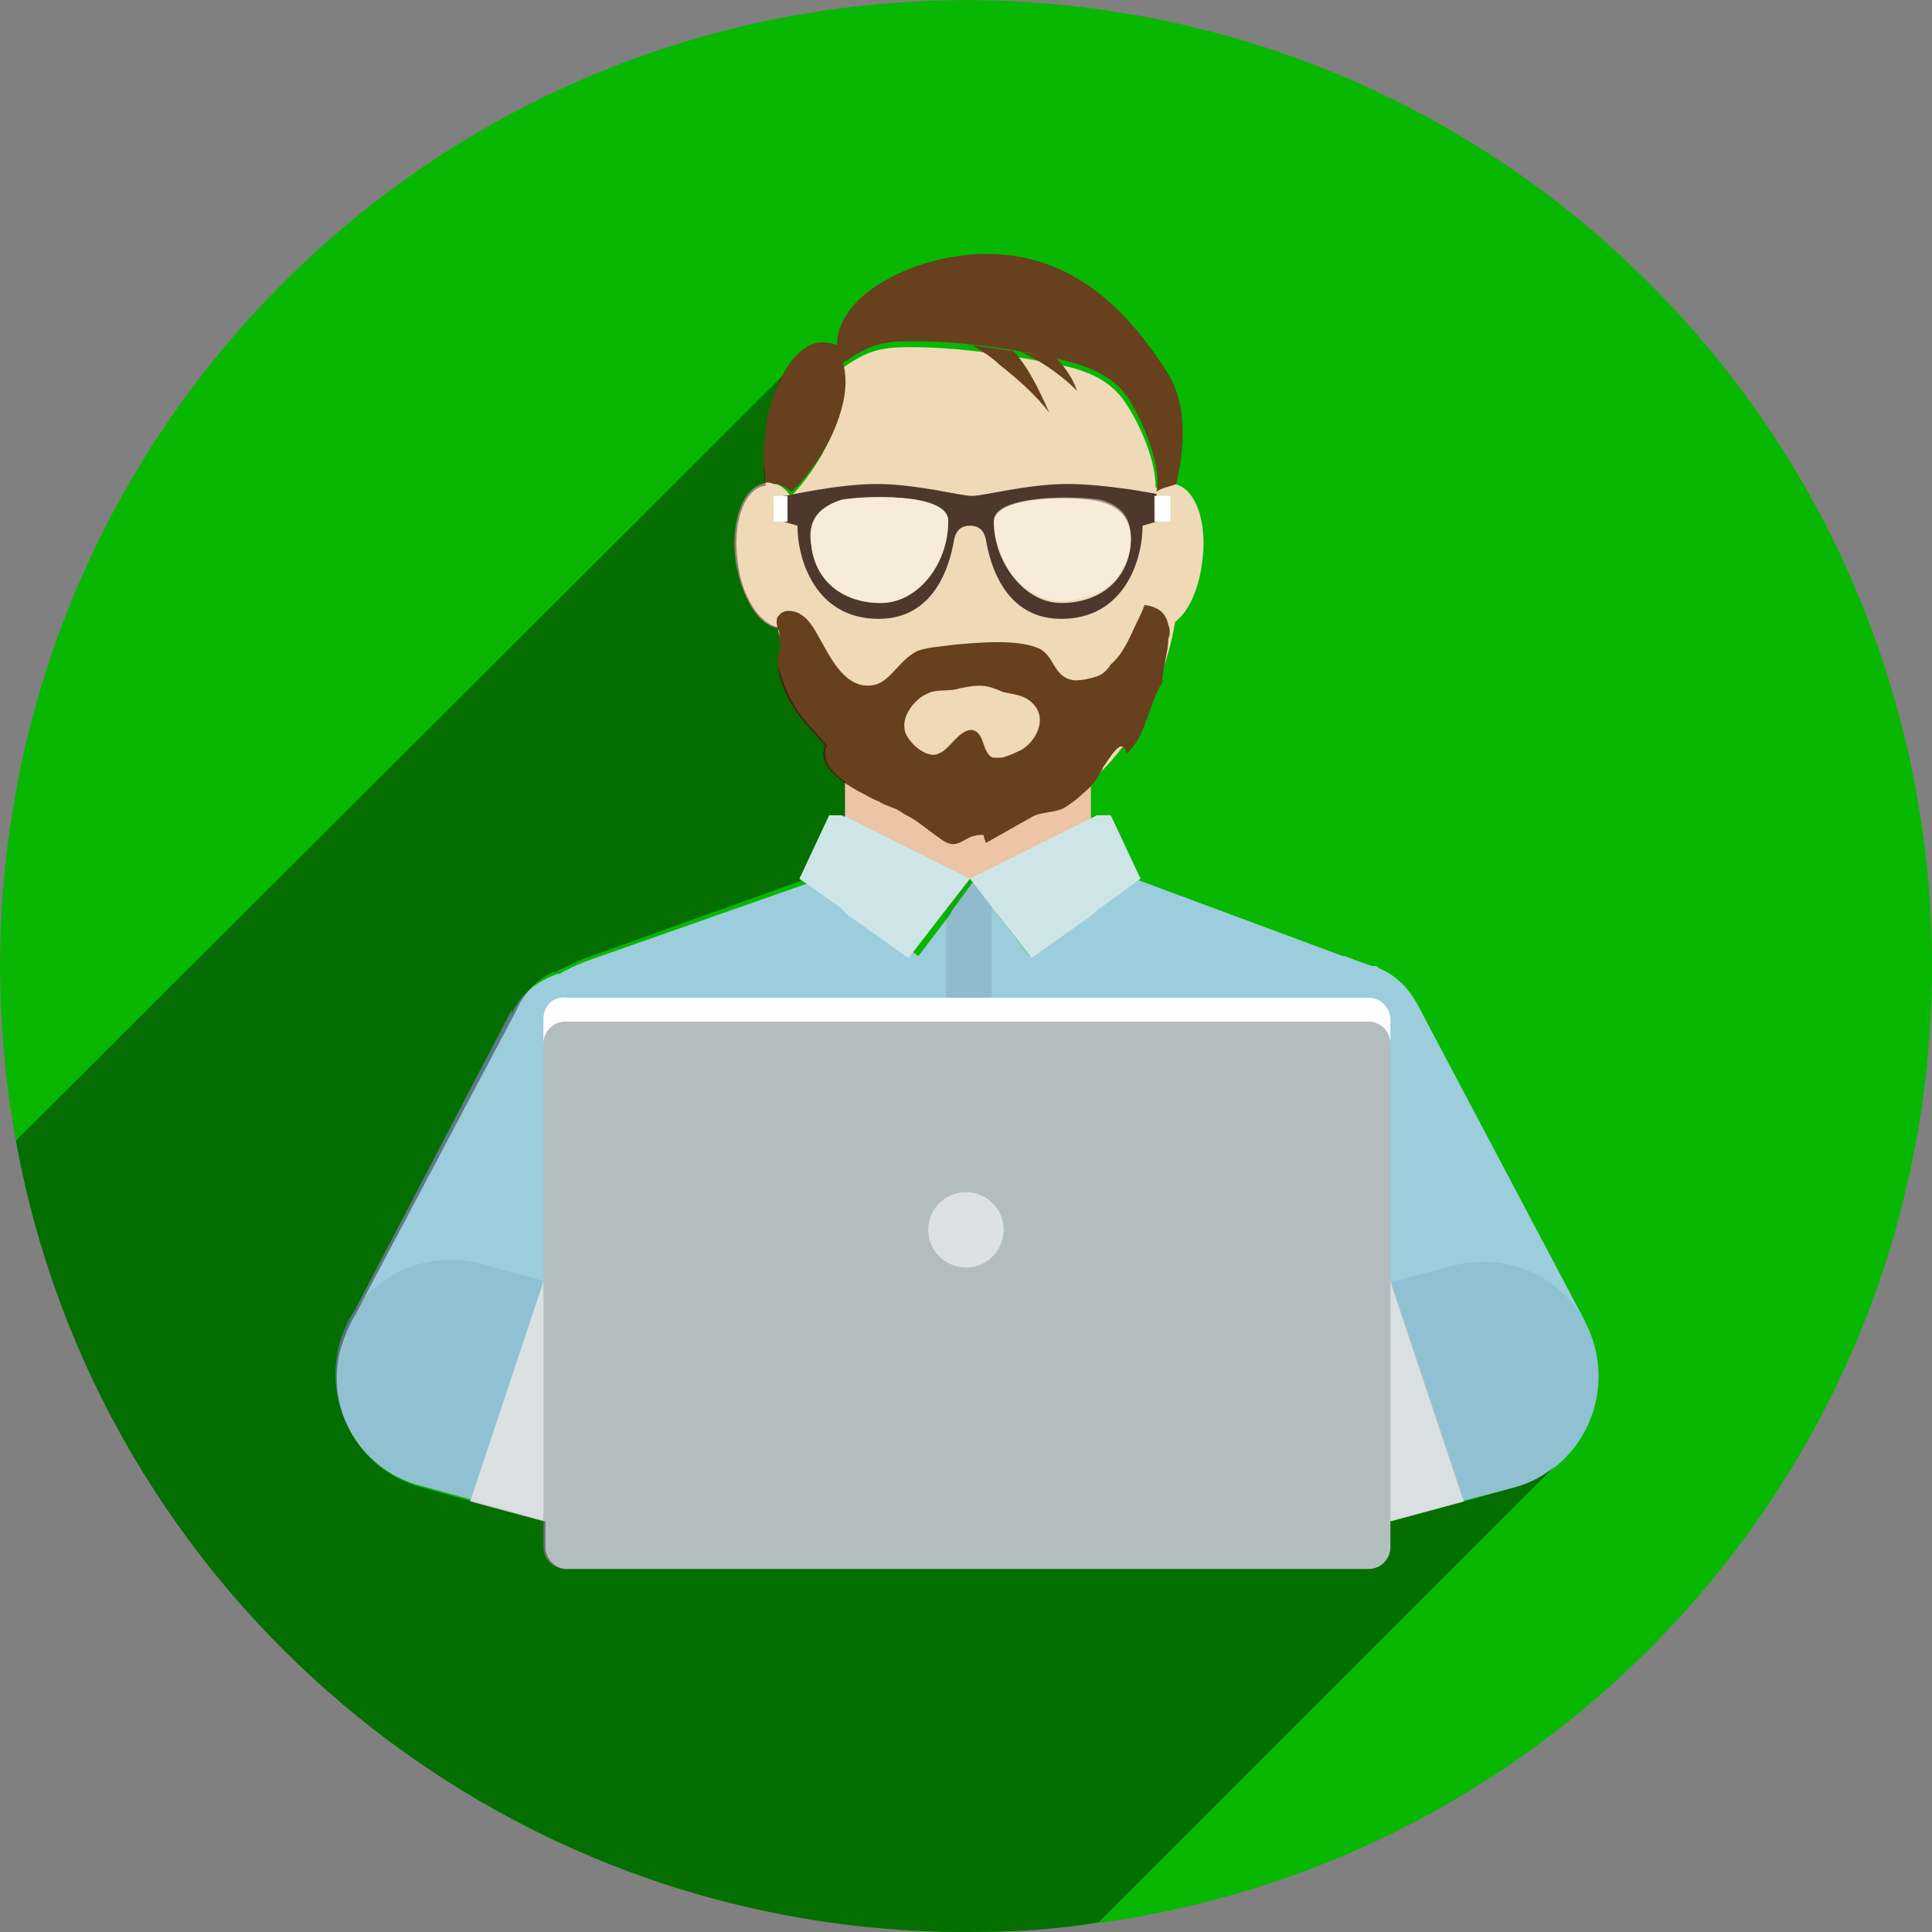 <svg width="80" height="80" viewBox="0 0 80 80" fill="none" xmlns="http://www.w3.org/2000/svg">
<rect x="0" y="0" width="80" height="80" fill="#808080" stroke="none"/>
<g clip-path="url(#clip0_13162_169061)">
<g clip-path="url(#clip1_13162_169061)">
<path d="M11.718 68.29C-3.902 52.669 -3.902 27.343 11.718 11.722C27.339 -3.899 52.666 -3.899 68.286 11.722C83.907 27.343 83.907 52.669 68.286 68.29C52.666 83.911 27.339 83.911 11.718 68.29Z" fill="#08B701"/>
<path d="M20.944 43.204V59.631H59.137V43.204C59.137 42.3 58.726 41.479 58.151 40.822C57.822 40.493 57.494 40.247 57.083 40.083L57.001 40.001C57.001 40.001 57.001 40.001 56.919 40.001H56.837C56.508 39.919 55.687 39.59 55.687 39.59C55.687 39.59 55.687 39.59 55.605 39.59L46.981 36.387L45.256 37.619L45.009 37.783L44.845 37.947L42.627 39.59L41.313 37.865L41.231 37.701L40.328 36.469L39.424 37.701L39.342 37.865L38.028 39.59L35.646 37.865L35.317 37.619L33.757 36.469L24.64 39.672C24.147 39.836 23.572 40.083 23.326 40.247C23.244 40.247 23.244 40.329 23.161 40.329H23.079C21.683 40.822 20.944 41.89 20.944 43.204Z" fill="#9BCDDD"/>
<path d="M34.987 30.801H45.172V36.386H34.987V30.801Z" fill="#EEC4A7"/>
<path opacity="0.14" d="M39.177 36.387V59.631C39.506 59.631 39.916 59.631 40.245 59.631C40.492 59.631 40.738 59.631 41.066 59.631V36.387H39.177Z" fill="#4D4E68"/>
<path d="M40.163 36.386L41.313 37.865L42.709 39.672L45.255 37.865L45.42 37.7L47.227 36.386L45.995 33.758H45.42L40.163 36.386Z" fill="#CEE5E7"/>
<path d="M33.1 36.386L34.743 37.536L35.072 37.865L37.618 39.672L39.014 37.865L40.164 36.386L34.907 33.758H34.332L33.1 36.386Z" fill="#CEE5E7"/>
<path d="M47.801 26.037C48.048 26.119 48.294 26.037 48.459 25.873C49.116 25.544 49.608 24.558 49.773 23.326C50.019 21.684 49.526 20.205 48.623 20.041C48.541 20.041 48.459 20.041 48.376 20.041C48.294 20.041 48.294 20.041 48.212 20.041C48.048 20.123 47.801 20.205 47.637 20.37C47.144 20.78 46.734 21.684 46.569 22.752C46.405 24.394 46.898 25.873 47.801 26.037Z" fill="#EFD9B7"/>
<path d="M31.869 23.081C31.869 24.067 31.951 25.053 32.198 26.038C33.183 30.72 36.469 34.252 40.411 34.252C44.354 34.252 47.721 30.72 48.625 25.956C48.789 25.053 48.871 24.149 48.871 23.163C48.871 22.096 48.789 21.11 48.543 20.207C48.543 20.125 48.543 20.042 48.46 19.96C48.46 20.042 48.378 20.125 48.378 20.289C48.214 20.371 47.968 20.453 47.803 20.617C48.05 19.549 47.31 17.743 46.653 16.757C45.832 15.443 44.436 15.196 43.039 14.95C41.233 14.621 39.508 14.375 37.701 14.375C36.386 14.375 35.894 14.539 34.826 15.278C35.319 16.921 33.922 19.385 32.69 20.617C32.526 20.453 32.362 20.289 32.115 20.289C32.033 20.453 32.033 20.699 32.033 20.864C31.951 21.439 31.869 22.26 31.869 23.081Z" fill="#EFD9B7"/>
<path d="M31.62 18.892C31.62 19.302 31.62 19.713 31.702 20.041C31.867 20.041 32.031 20.041 32.195 20.041C32.359 20.123 32.606 20.206 32.77 20.37C34.084 19.138 35.398 16.674 34.906 15.031C35.974 14.292 36.466 14.128 37.78 14.128C39.669 14.128 41.312 14.374 43.119 14.703C44.516 15.031 45.912 15.277 46.733 16.51C47.308 17.413 48.13 19.302 47.883 20.37C48.047 20.206 48.54 20.123 48.705 20.041C48.705 19.959 49.526 17.167 48.294 15.36C46.405 12.403 44.105 10.514 40.819 10.514C38.109 10.514 34.659 12.074 34.659 14.292C33.756 13.963 33.263 14.374 32.77 14.949C31.867 16.181 31.62 17.742 31.62 18.892Z" fill="#67401D"/>
<path d="M30.472 23.328C30.718 24.724 31.375 25.792 32.032 25.956C32.197 26.038 32.361 26.038 32.443 25.956C33.347 25.792 33.839 24.313 33.593 22.67C33.429 21.685 33.018 20.863 32.607 20.371C32.443 20.206 32.279 20.042 32.032 20.042C31.868 19.96 31.704 19.96 31.54 20.042C30.718 20.288 30.226 21.685 30.472 23.328Z" fill="#EFD9B7"/>
<path d="M32.195 27.351C32.195 27.186 32.277 27.022 32.277 26.94C32.359 26.858 32.277 26.611 32.277 26.447C32.277 26.201 32.277 26.119 32.195 26.036C32.195 25.872 32.113 25.79 32.195 25.544L32.359 25.379C32.524 25.297 32.524 25.297 32.688 25.297C32.852 25.297 33.099 25.379 33.181 25.462C33.592 25.708 33.838 26.283 34.084 26.694C34.495 27.433 35.152 28.665 36.302 28.336C36.959 28.09 37.288 27.268 38.027 26.94C38.52 26.776 39.012 26.776 39.505 26.694C40.491 26.611 42.134 26.447 43.037 26.858C43.694 27.186 43.612 28.09 44.516 28.172C44.844 28.172 45.173 28.09 45.419 28.008C45.665 27.925 45.83 27.761 45.994 27.515C46.569 27.022 46.815 26.283 47.144 25.626C47.226 25.462 47.308 25.297 47.39 25.051C48.047 25.133 48.294 25.462 48.376 25.872C48.458 26.036 48.458 26.283 48.376 26.447C48.376 27.022 48.13 27.679 48.13 28.254C47.554 29.158 47.472 30.472 46.651 31.211C46.487 30.39 45.912 31.457 45.665 31.786C45.665 31.868 45.583 31.95 45.583 31.95C45.419 32.279 45.173 32.607 44.844 32.854C44.598 33.1 44.351 33.264 44.105 33.429C43.694 33.675 43.119 33.593 42.709 33.839C42.134 34.168 41.394 34.578 40.819 34.907C40.819 34.825 40.737 34.743 40.737 34.578C39.834 34.496 39.752 35.4 38.848 34.661C38.355 34.332 38.027 34.004 37.534 33.757C37.37 33.675 37.288 33.593 37.123 33.511C36.959 33.429 36.63 33.346 36.384 33.182C36.138 33.1 35.891 32.936 35.563 32.772C34.659 32.279 33.838 31.622 34.166 30.882C33.345 29.897 32.688 29.404 32.277 28.008C32.277 27.843 32.195 27.597 32.195 27.351ZM42.709 29.075C42.462 28.829 42.051 28.747 41.559 28.665C40.819 28.336 40.573 28.336 39.752 28.5C39.259 28.665 38.766 28.5 38.355 28.747C37.945 28.911 37.37 29.568 37.452 30.143C37.452 30.636 38.355 31.457 38.848 31.211C39.341 31.047 39.669 30.225 40.245 30.225C40.737 30.308 40.655 30.965 40.984 31.293C40.984 31.293 41.066 31.375 41.148 31.375C41.23 31.375 41.394 31.375 41.477 31.375C41.805 31.293 42.134 31.129 42.298 31.047C42.873 30.718 43.448 29.733 42.709 29.075Z" fill="#67401D"/>
<path d="M40.246 14.291C40.657 14.537 41.067 14.784 41.396 15.112C42.135 15.687 42.874 16.344 43.449 17.084C43.038 16.18 42.628 15.277 41.971 14.537C41.396 14.455 40.821 14.373 40.246 14.291Z" fill="#67401D"/>
<path d="M42.216 14.539C43.119 14.95 43.941 15.525 44.598 16.182C44.433 15.689 44.105 15.196 43.694 14.786C43.53 14.703 43.283 14.703 43.119 14.621C42.791 14.703 42.544 14.621 42.216 14.539Z" fill="#67401D"/>
<path d="M36.306 20.041C37.948 20.041 39.755 20.534 40.248 20.534C40.741 20.534 42.548 20.041 44.191 20.041C45.833 20.041 47.887 20.452 47.887 20.452V21.602L47.312 21.766C47.312 23.162 46.572 25.626 43.944 25.626C41.316 25.626 40.905 22.752 40.823 22.341C40.741 21.93 40.495 21.766 40.166 21.766C39.837 21.766 39.591 21.93 39.509 22.341C39.427 22.752 39.016 25.626 36.388 25.626C33.759 25.626 33.02 23.162 33.02 21.766L32.445 21.602V20.534C32.609 20.534 34.663 20.041 36.306 20.041ZM41.152 21.602C41.152 23.244 42.384 24.969 43.944 24.969C45.505 24.969 46.655 24.066 46.819 22.587C46.901 21.602 46.49 21.027 45.587 20.78C44.766 20.534 41.234 20.452 41.152 21.602ZM33.595 22.587C33.759 24.066 34.909 24.969 36.47 24.969C38.031 24.969 39.263 23.326 39.263 21.602V21.52C39.18 20.37 35.648 20.534 34.827 20.698C33.842 21.027 33.431 21.602 33.595 22.587Z" fill="#4E372C"/>
<path opacity="0.47" d="M33.594 22.587C33.759 24.066 34.908 24.969 36.469 24.969C38.03 24.969 39.262 23.326 39.262 21.602V21.52C39.18 20.37 35.648 20.534 34.826 20.698C33.841 21.027 33.43 21.602 33.594 22.587Z" fill="white"/>
<path opacity="0.47" d="M41.151 21.52C41.151 23.245 42.383 24.888 43.943 24.888C45.504 24.888 46.654 23.985 46.818 22.506C46.9 21.52 46.489 20.945 45.586 20.699C44.764 20.535 41.233 20.453 41.151 21.52Z" fill="white"/>
<path d="M47.804 20.533H48.461V21.601H47.804V20.533Z" fill="white"/>
<path d="M32.034 20.533H32.609V21.601H32.034V20.533Z" fill="white"/>
<path d="M58.808 41.807V59.63L65.625 54.702L58.808 41.807Z" fill="#9BCDDD"/>
<path d="M52.401 54.455C49.855 55.112 48.377 57.741 49.034 60.287C49.691 62.833 52.319 64.311 54.865 63.654L62.668 61.601C65.214 60.944 66.693 58.316 66.036 55.769C65.379 53.223 62.75 51.745 60.204 52.402L52.401 54.455Z" fill="#90C1D2"/>
<path d="M21.191 41.807V59.63L14.456 54.702L21.191 41.807Z" fill="#9BCDDD"/>
<path d="M27.68 54.455C30.226 55.112 31.704 57.741 31.047 60.287C30.39 62.833 27.762 64.312 25.216 63.654L17.413 61.519C14.867 60.862 13.388 58.234 14.045 55.687C14.702 53.141 17.331 51.663 19.877 52.32L27.68 54.455Z" fill="#90C1D2"/>
<path d="M22.502 43.122V64.067C22.502 64.56 22.913 64.97 23.406 64.97H56.671C57.163 64.97 57.574 64.56 57.574 64.067V43.122C57.574 42.629 57.163 42.219 56.671 42.219H23.488C22.913 42.219 22.502 42.629 22.502 43.122Z" fill="#B4BDBE"/>
<path d="M22.502 42.219V43.204C22.502 42.712 22.913 42.301 23.406 42.301H56.671C57.163 42.301 57.574 42.712 57.574 43.204V42.219C57.574 41.726 57.163 41.315 56.671 41.315H23.488C22.913 41.233 22.502 41.644 22.502 42.219Z" fill="white"/>
<path opacity="0.96" d="M22.504 53.06V62.999L19.465 62.178L22.504 53.06Z" fill="#DDE1E3"/>
<path opacity="0.96" d="M57.574 53.06V62.999L60.613 62.178L57.574 53.06Z" fill="#DDE1E3"/>
<path d="M38.437 50.924C38.437 51.827 39.177 52.484 39.998 52.484C40.901 52.484 41.559 51.745 41.559 50.924C41.559 50.02 40.819 49.363 39.998 49.363C39.177 49.363 38.437 50.02 38.437 50.924Z" fill="#DDE1E3"/>
<path d="M0.657 47.228C4.025 65.873 20.37 80 40 80C41.889 80 43.696 79.918 45.503 79.589L64.394 60.698C63.902 61.109 63.327 61.437 62.67 61.602L60.616 62.176L57.577 62.998V64.066C57.577 64.558 57.167 64.969 56.674 64.969H23.491C22.998 64.969 22.587 64.558 22.587 64.066V62.998L19.549 62.176L17.495 61.602C14.949 60.944 13.388 58.316 14.128 55.77C14.292 55.277 14.456 54.866 14.703 54.456L21.355 41.889C21.684 41.15 22.177 40.575 22.916 40.246H22.998C23.08 40.246 23.08 40.164 23.163 40.164C23.491 40 23.984 39.753 24.477 39.589L33.183 36.468L33.101 36.386L34.333 33.758H34.826L34.99 33.84V32.361C34.497 32.033 34.169 31.622 34.169 31.211C34.169 31.129 34.169 31.047 34.251 30.883C33.429 29.897 32.772 29.404 32.362 28.008C32.279 27.762 32.197 27.597 32.197 27.351C32.197 27.187 32.279 27.022 32.279 26.94C32.362 26.858 32.279 26.612 32.279 26.448V26.365C32.279 26.201 32.197 26.119 32.197 25.955H32.115C31.376 25.708 30.719 24.64 30.555 23.326C30.308 21.684 30.801 20.287 31.622 20.123H31.705C31.705 19.794 31.622 19.384 31.622 18.973C31.622 17.905 31.787 16.591 32.444 15.523L0.657 47.228Z" fill="black" fill-opacity="0.4"/>
</g>
</g>
<defs>
<clipPath id="clip0_13162_169061">
<rect width="80" height="80" fill="white" transform="matrix(-1 0 0 1 80 0)"/>
</clipPath>
<clipPath id="clip1_13162_169061">
<rect width="80" height="80" fill="white" transform="matrix(-1 0 0 1 80 0)"/>
</clipPath>
</defs>
</svg>
